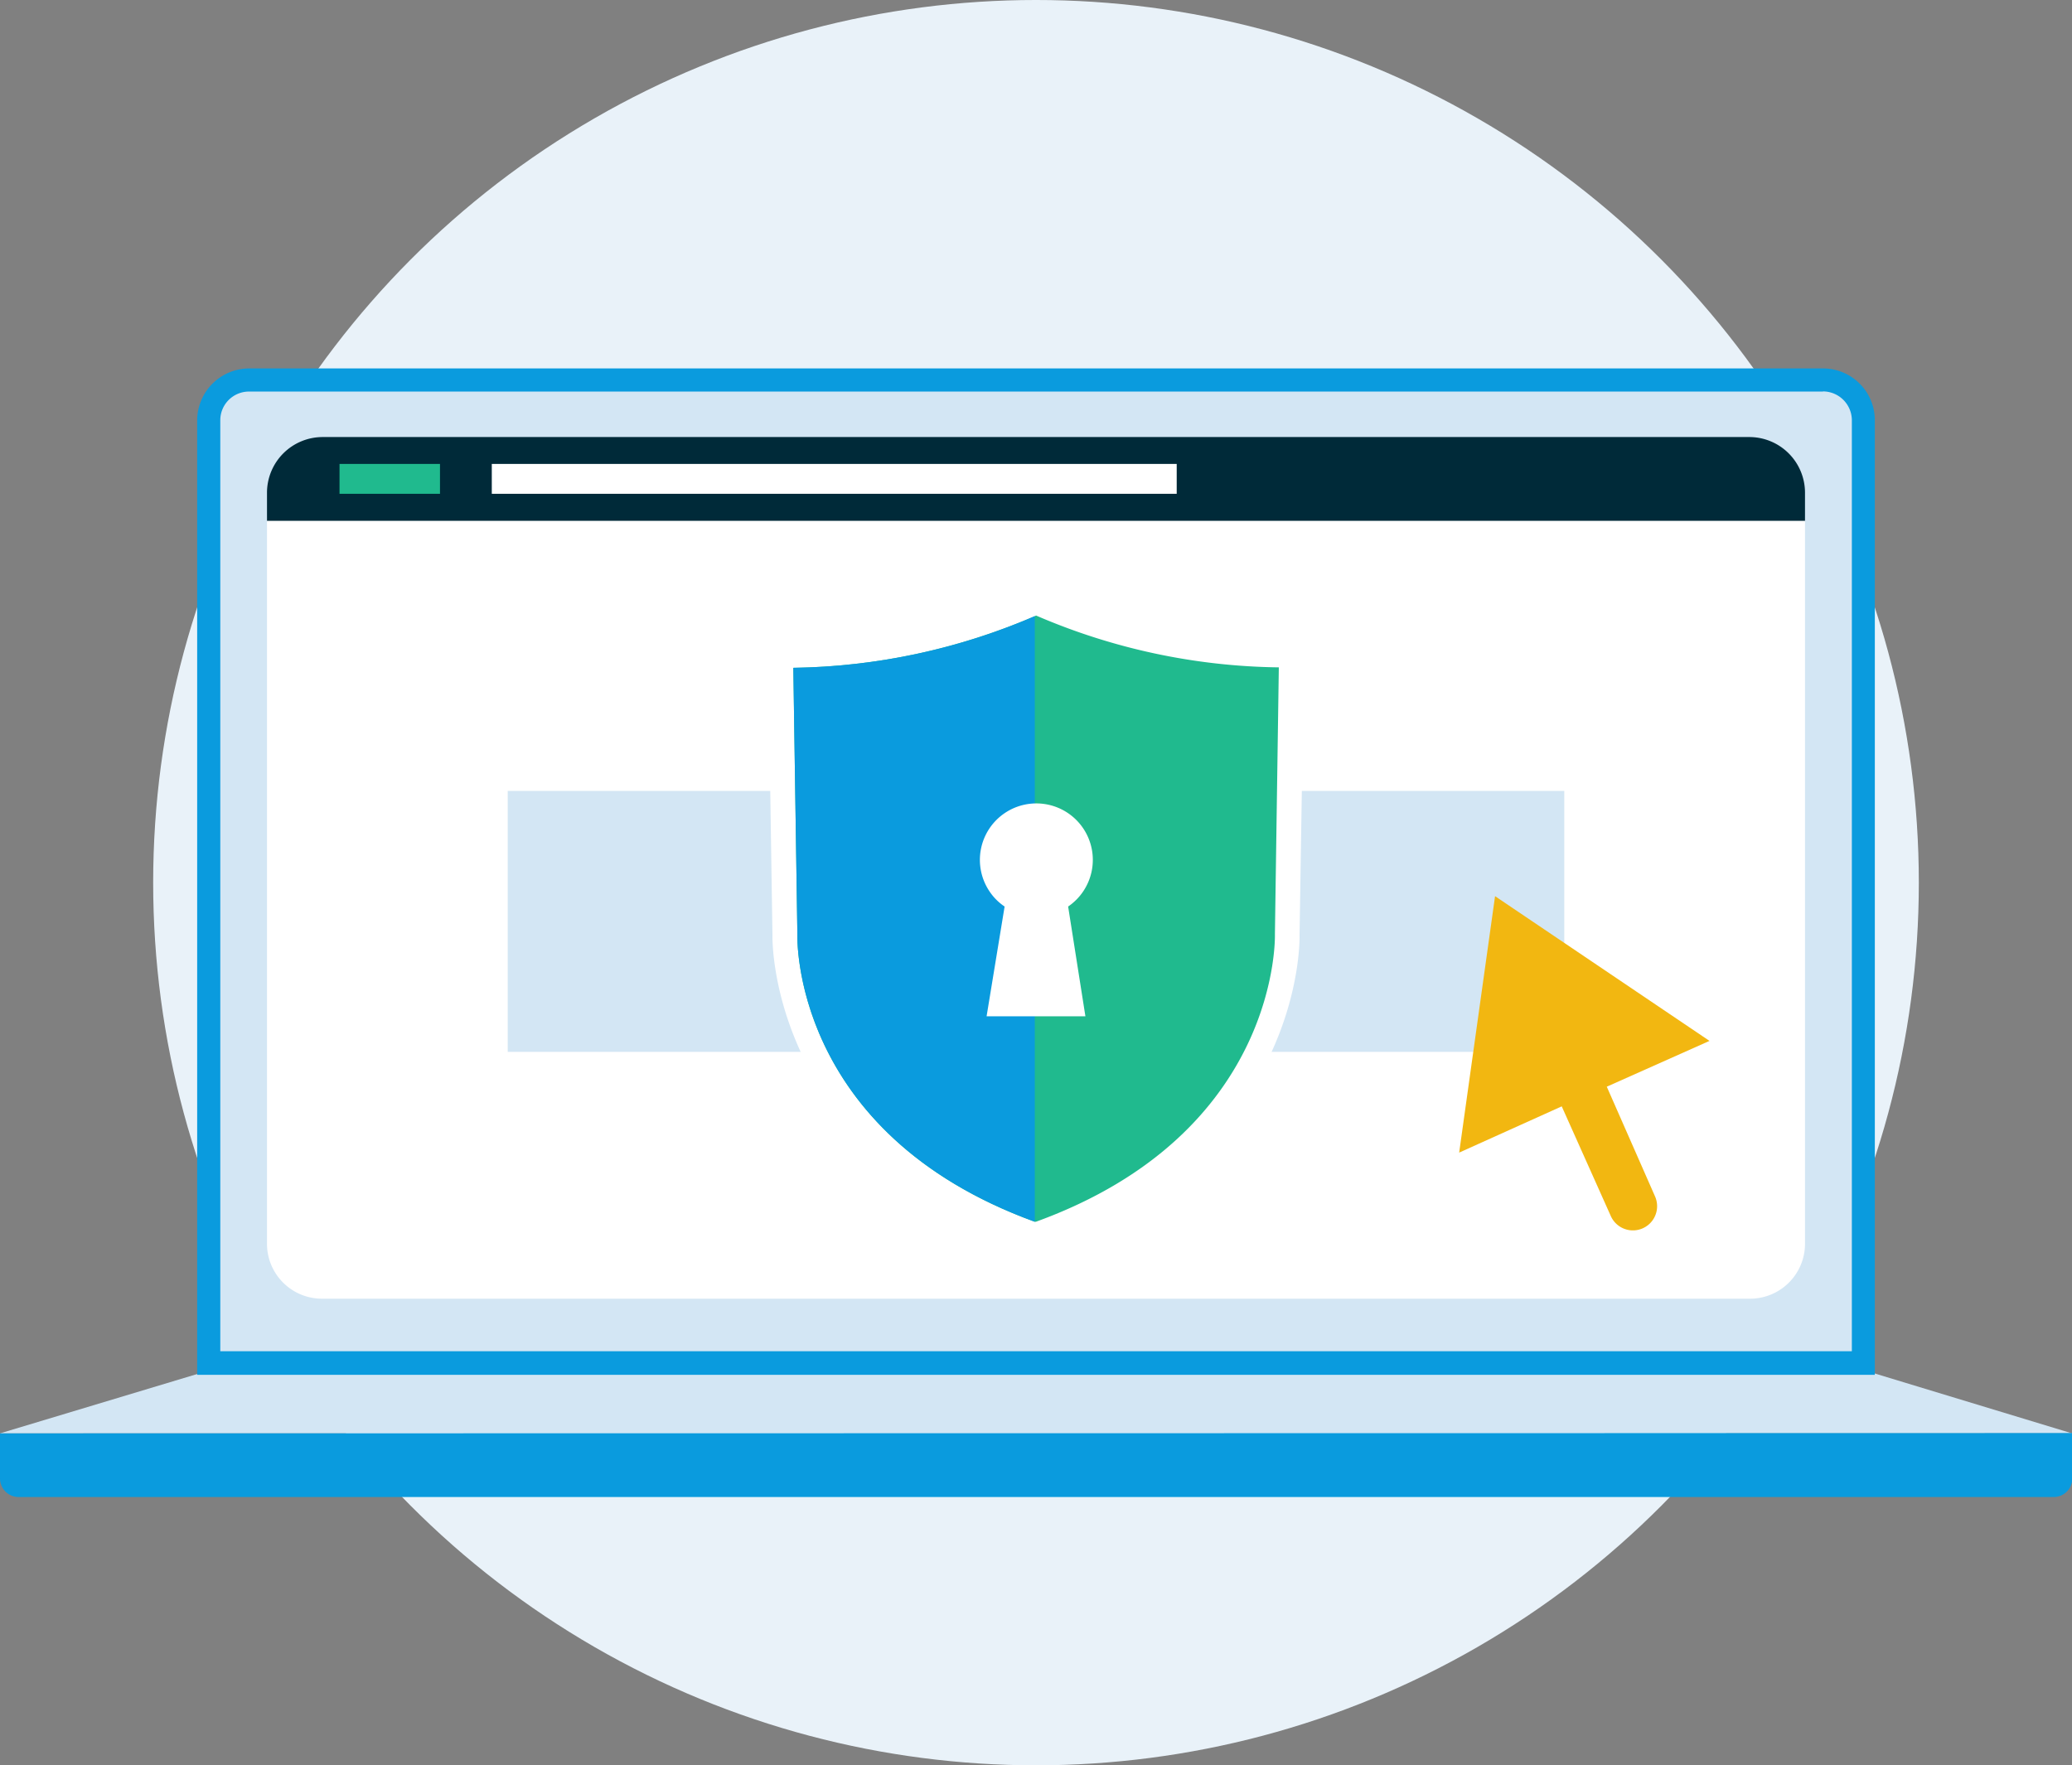 <svg xmlns="http://www.w3.org/2000/svg" width="137.98" height="117.58" viewBox="0 0 137.98 117.58"><rect x="0" y="0" width="137.98" height="117.58" fill="#808080" stroke="none"/><defs><clipPath id="clip-path"><path d="M69 81.37c16.34-5.94 15.9-19.16 15.9-19.16l.26-17.76A42 42 0 0169 41a42.07 42.07 0 01-16.17 3.48l.27 17.76s-.5 13.2 15.82 19.14" fill="none"/></clipPath><style>.cls-3{fill:#d3e6f4}.cls-4{fill:#0a9bde}.cls-5{fill:#fff}.cls-7{fill:#20ba8e}</style></defs><g id="レイヤー_2" data-name="レイヤー 2"><g id="レイヤー_1-2" data-name="レイヤー 1"><circle cx="68.99" cy="58.79" r="58.79" fill="#e9f2f9"/><g id="レイヤー_2-2" data-name="レイヤー 2"><g id="レイヤー_1-2-2" data-name="レイヤー 1-2"><path class="cls-3" d="M124.28 91.31H13.82L0 95.47h137.98l-13.7-4.16z"/><path class="cls-4" d="M0 95.47v3a1.24 1.24 0 001.23 1.24h135.52a1.24 1.24 0 001.25-1.26v-3z"/><path class="cls-3" d="M13.9 90.8V28a2.7 2.7 0 012.68-2.69H121.4a2.71 2.71 0 012.69 2.69v62.8z"/><path class="cls-4" d="M121.4 26.07a1.93 1.93 0 011.92 1.93v62H14.67V28a1.91 1.91 0 011.91-1.92H121.4m0-1.54H16.58A3.47 3.47 0 0013.13 28v63.57h111.72V28a3.45 3.45 0 00-3.45-3.46z"/><path class="cls-5" d="M120.2 82.91a3.66 3.66 0 01-3.71 3.59h-95a3.66 3.66 0 01-3.71-3.59V34.85a3.65 3.65 0 013.71-3.58h95a3.66 3.66 0 013.71 3.58z"/><path d="M120.2 34.69v-1.88a3.71 3.71 0 00-3.71-3.7h-95a3.71 3.71 0 00-3.71 3.7v1.88z" fill="#002a39"/><path class="cls-5" d="M32.75 30.9h45.61v1.99H32.75z"/><path class="cls-7" d="M22.61 30.9h6.69v1.99h-6.69z"/><path class="cls-3" d="M33.81 52.68h70.36v17.38H33.81z"/><path class="cls-5" d="M86.85 42.74A46.56 46.56 0 0169 38.87a46.54 46.54 0 01-17.86 3.85l.3 19.56S51 76.85 69 83.4c18-6.53 17.54-21.1 17.54-21.1z"/><path class="cls-7" d="M69 81.37c16.34-5.94 15.9-19.16 15.9-19.16l.26-17.76A42 42 0 0169 41a42.07 42.07 0 01-16.17 3.48l.27 17.76s-.5 13.2 15.82 19.14"/><g clip-path="url(#clip-path)"><path class="cls-4" d="M48.15 40.38h20.76v41.55H48.15z"/></g><path class="cls-5" d="M71.13 60.38a3.76 3.76 0 10-5.23-1 3.65 3.65 0 001 1l-1.2 7.31h6.58z"/><path d="M113.84 69.33l-14.28-9.64-2.39 17.08 6.83-3.08 3.27 7.31a1.61 1.61 0 002.94-1.32l-3.21-7.3z" fill="#f2b711"/></g></g></g></g></svg>